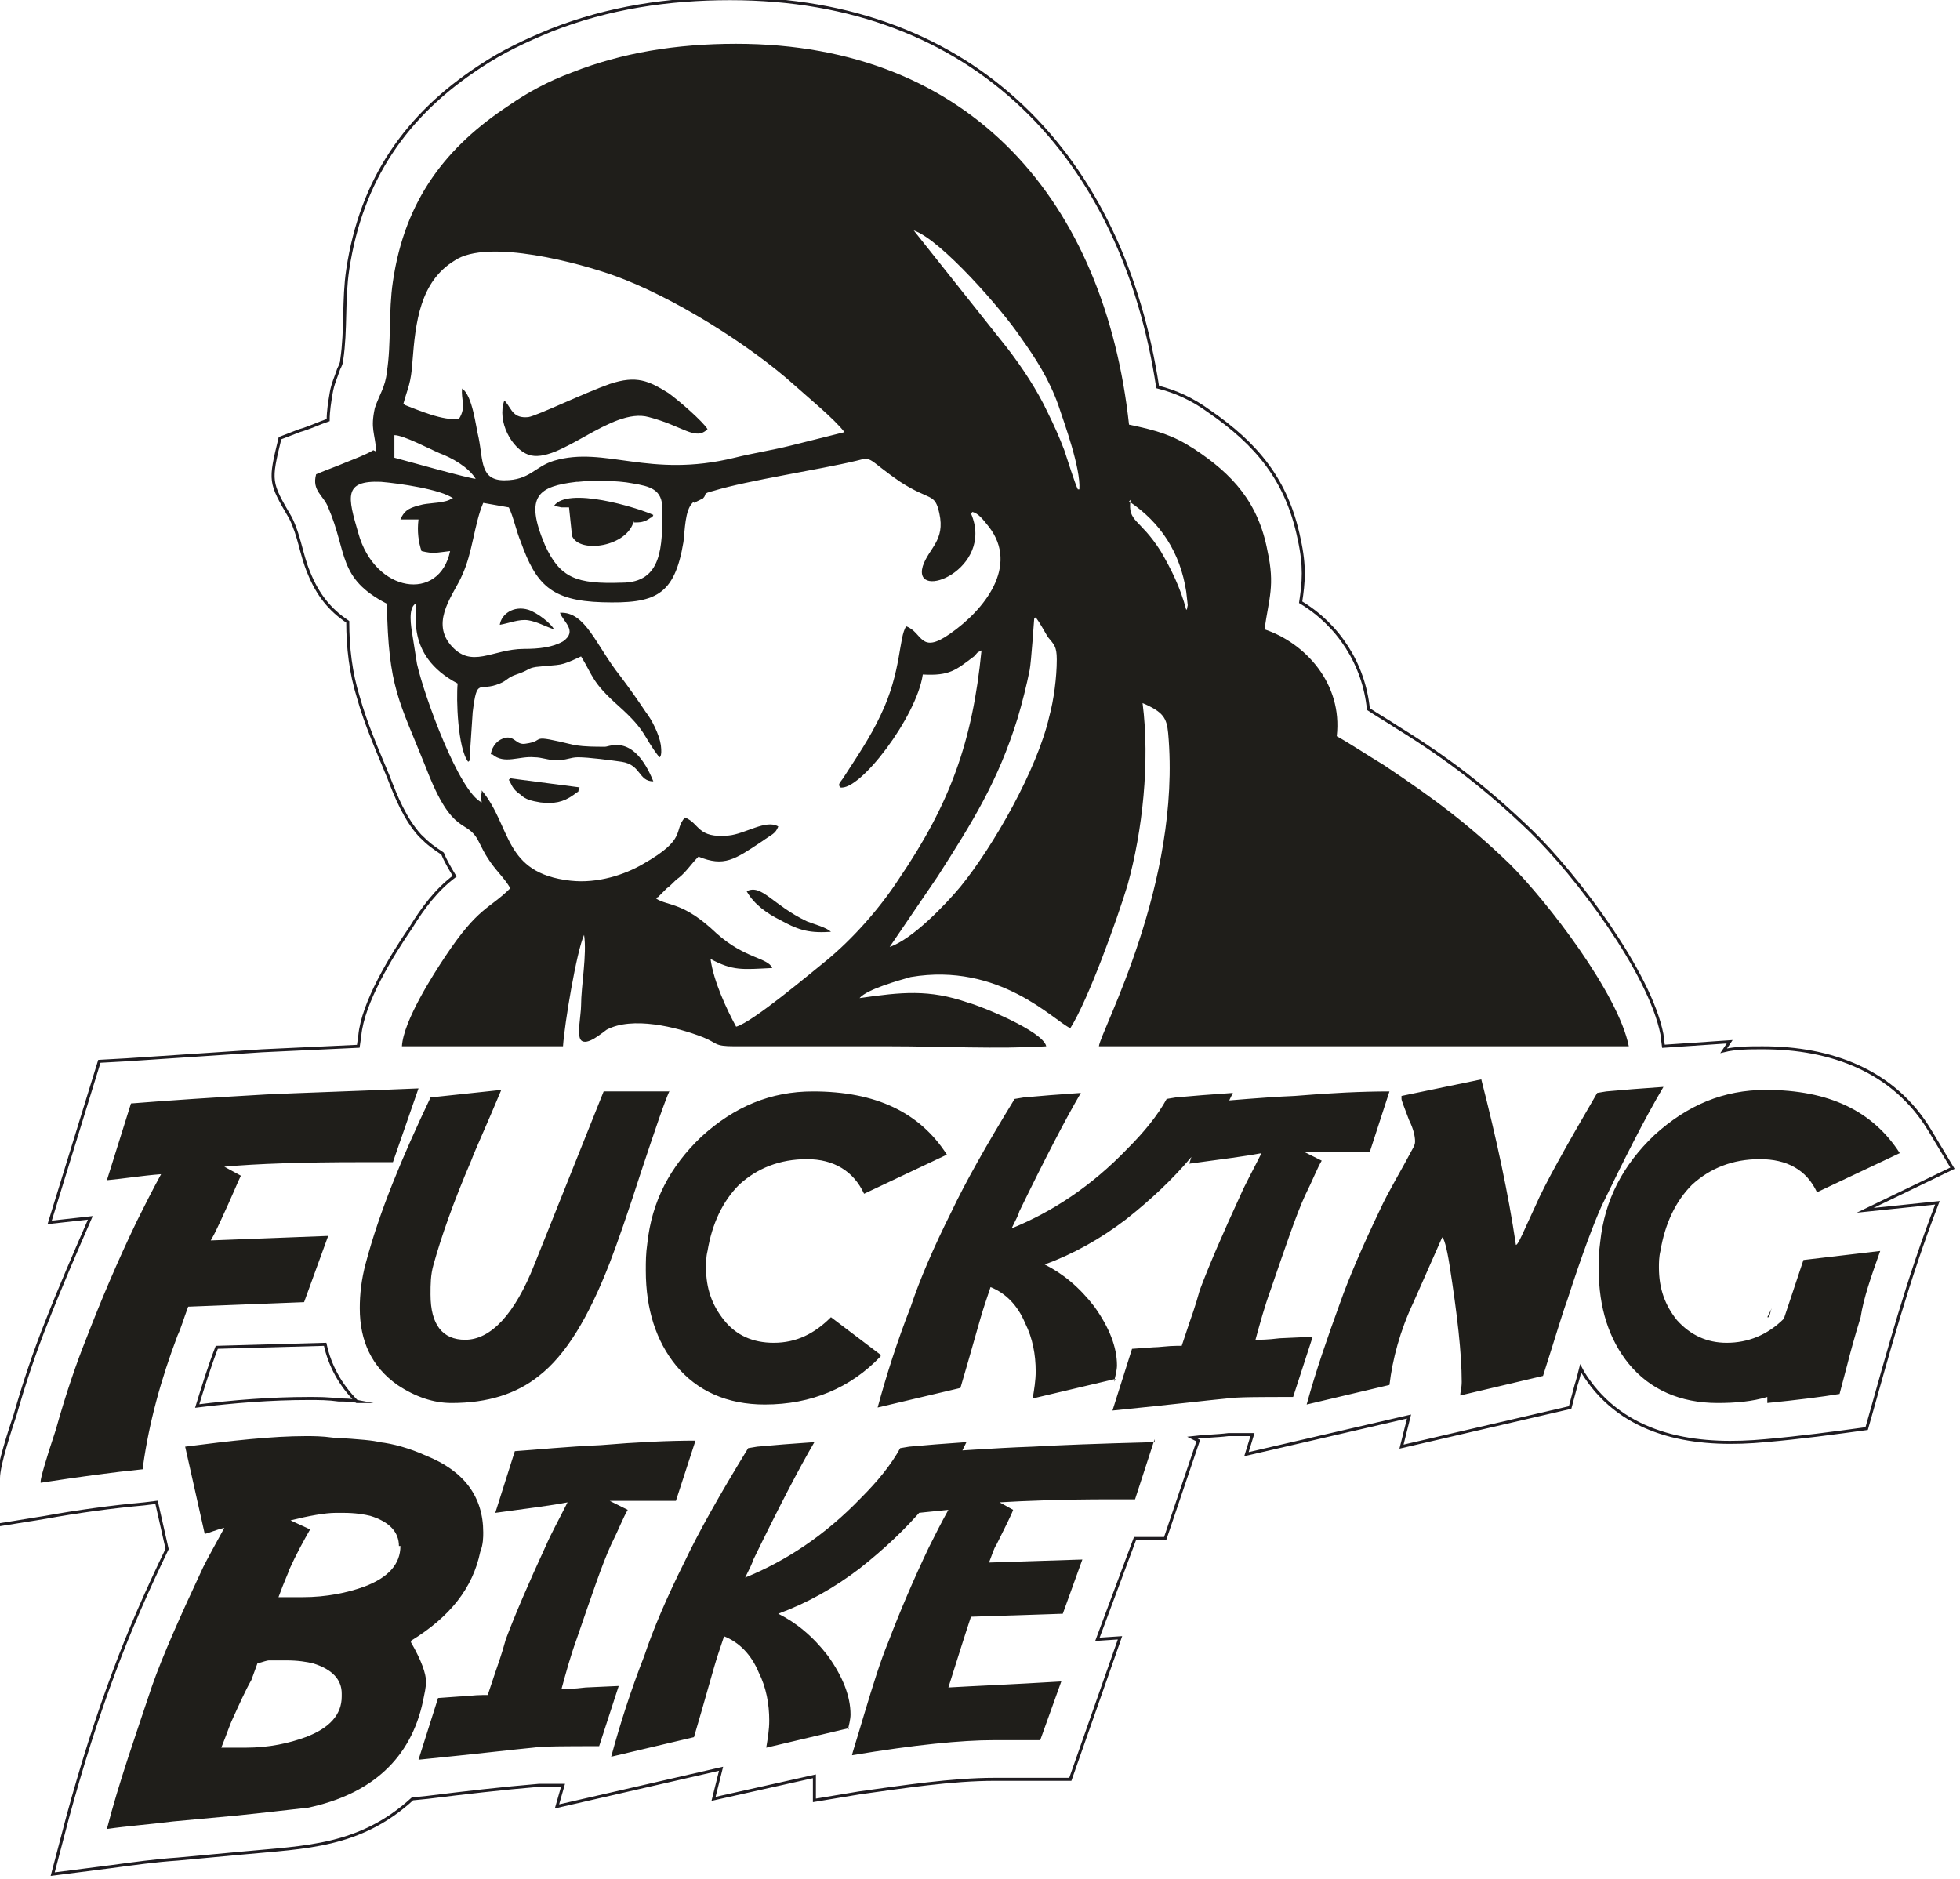 <?xml version="1.0" encoding="UTF-8"?> <svg xmlns="http://www.w3.org/2000/svg" xmlns:xlink="http://www.w3.org/1999/xlink" xmlns:xodm="http://www.corel.com/coreldraw/odm/2003" xml:space="preserve" width="61.877mm" height="59.321mm" version="1.1" style="shape-rendering:geometricPrecision; text-rendering:geometricPrecision; image-rendering:optimizeQuality; fill-rule:evenodd; clip-rule:evenodd" viewBox="0 0 13.02 12.48"> <defs> <style type="text/css"> .str0 {stroke:#1F1C21;stroke-width:0.02;stroke-miterlimit:22.926} .fil0 {fill:none} .fil1 {fill:#1F1E1A} .fil2 {fill:#1F1E1A;fill-rule:nonzero} </style> </defs> <g id="Слой_x0020_1">  <g id="_105553583580704"> <path class="fil0 str0" d="M7.96 9.57l-0.22 0.65 -0.2 0 -0.25 0.67 0.15 -0.01 -0.33 0.94 -0.5 0c-0.29,0 -0.61,0.05 -0.9,0.09l-0.3 0.05 0 -0.16 -0.67 0.15 0.05 -0.2 -1.09 0.25 0.04 -0.14c-0.05,0 -0.11,0 -0.16,0 -0.24,0.02 -0.5,0.05 -0.74,0.08l-0.1 0.01c-0.35,0.32 -0.71,0.32 -1.13,0.36l-0.43 0.04c-0.15,0.01 -0.29,0.03 -0.44,0.05l-0.39 0.05 0.1 -0.38c0.09,-0.33 0.19,-0.65 0.31,-0.97 0.1,-0.27 0.22,-0.54 0.35,-0.81l-0.07 -0.31 -0.08 0.01c-0.22,0.02 -0.44,0.05 -0.66,0.09l-0.31 0.05 0 -0.31c0,-0.09 0.08,-0.33 0.11,-0.42 0.06,-0.21 0.13,-0.42 0.21,-0.62 0.09,-0.23 0.19,-0.46 0.29,-0.69l-0.27 0.03 0.33 -1.07 0.18 -0.01c0.3,-0.02 0.6,-0.04 0.9,-0.06 0.21,-0.01 0.43,-0.02 0.64,-0.03l0.01 -0.07c0.02,-0.22 0.21,-0.53 0.34,-0.72 0.08,-0.13 0.17,-0.25 0.29,-0.34 -0.03,-0.05 -0.06,-0.1 -0.08,-0.15 -0.06,-0.04 -0.09,-0.06 -0.15,-0.12 -0.1,-0.11 -0.16,-0.26 -0.21,-0.39 -0.07,-0.17 -0.15,-0.35 -0.2,-0.53 -0.05,-0.16 -0.07,-0.33 -0.07,-0.5 -0.12,-0.08 -0.2,-0.18 -0.26,-0.33 -0.05,-0.12 -0.06,-0.24 -0.12,-0.36 -0.14,-0.24 -0.14,-0.24 -0.07,-0.53l0.13 -0.05c0.07,-0.02 0.13,-0.05 0.19,-0.07 -0,-0.06 0.01,-0.12 0.02,-0.18 0.01,-0.06 0.03,-0.1 0.05,-0.16 0.01,-0.02 0.02,-0.04 0.02,-0.06 0.03,-0.2 0.01,-0.4 0.04,-0.6 0.09,-0.6 0.39,-1.03 0.88,-1.35 0.15,-0.1 0.3,-0.17 0.47,-0.24 0.38,-0.15 0.78,-0.21 1.19,-0.21 1.63,0 2.61,1.06 2.84,2.58 0.12,0.03 0.23,0.08 0.34,0.16 0.32,0.22 0.52,0.46 0.6,0.85 0.04,0.18 0.03,0.29 0.01,0.42 0.25,0.15 0.42,0.41 0.45,0.71 0.06,0.04 0.13,0.08 0.19,0.12 0.34,0.21 0.6,0.41 0.89,0.69 0.3,0.29 0.79,0.94 0.87,1.35l0.01 0.08 0.44 -0.03 -0.04 0.06c0.08,-0.02 0.17,-0.02 0.26,-0.02 0.45,0 0.87,0.15 1.11,0.55l0.15 0.25 -0.58 0.28 0.48 -0.05c-0.2,0.52 -0.32,0.97 -0.47,1.5 -0.22,0.03 -0.44,0.06 -0.67,0.08 -0.42,0.04 -0.87,-0.01 -1.15,-0.36 -0.03,-0.04 -0.06,-0.08 -0.08,-0.12 -0.01,0.04 -0.02,0.08 -0.03,0.11l-0.04 0.15 -1.12 0.26 0.05 -0.2 -1.08 0.25 0.04 -0.13c-0.05,0 -0.1,0 -0.16,0 -0.08,0.01 -0.16,0.01 -0.24,0.02zm-5.59 -0.26c-0.11,-0.11 -0.18,-0.24 -0.21,-0.38l-0.72 0.02c-0.05,0.13 -0.09,0.26 -0.13,0.39 0.24,-0.03 0.49,-0.05 0.74,-0.05 0.07,0 0.13,0 0.2,0.01 0.04,0 0.08,0 0.13,0.01z"></path> <g> <g> <path class="fil1" d="M6.88 4.1c0.03,0.04 0.05,0.08 0.08,0.13 0.04,0.05 0.06,0.06 0.06,0.15 0,0.12 -0.02,0.27 -0.05,0.38 -0.08,0.35 -0.37,0.86 -0.59,1.13 -0.1,0.12 -0.32,0.35 -0.47,0.4l0.32 -0.47c0.23,-0.36 0.4,-0.63 0.53,-1.05 0.03,-0.1 0.06,-0.22 0.08,-0.32 0.01,-0.05 0.03,-0.34 0.03,-0.34zm0.62 -0.77c0.21,0.14 0.34,0.34 0.38,0.6l0.01 0.09c-0.01,0.04 -0,0.02 -0.01,0.03 -0.04,-0.15 -0.1,-0.27 -0.17,-0.39 -0.14,-0.22 -0.22,-0.19 -0.2,-0.34zm-3.66 -0.13c0.09,-0.01 0.26,-0.01 0.36,0.01 0.12,0.02 0.2,0.04 0.2,0.17 0,0.25 -0,0.49 -0.27,0.49 -0.3,0.01 -0.41,-0.03 -0.51,-0.25 -0.14,-0.33 -0.04,-0.39 0.21,-0.42zm2.62 0.2c0.04,0.01 0.07,0.05 0.11,0.1 0.2,0.26 -0.03,0.55 -0.26,0.71 -0.2,0.14 -0.18,-0.01 -0.29,-0.05 -0.05,0.07 -0.03,0.3 -0.17,0.59 -0.07,0.15 -0.16,0.28 -0.25,0.42 -0.03,0.04 -0.03,0.04 -0.02,0.06 0.13,0.03 0.51,-0.47 0.55,-0.75 0.18,0.01 0.22,-0.03 0.34,-0.12 0.03,-0.03 0.01,-0.02 0.05,-0.04 -0.06,0.61 -0.21,1.02 -0.55,1.52 -0.13,0.2 -0.31,0.4 -0.48,0.54 -0.1,0.08 -0.49,0.41 -0.6,0.44 -0.06,-0.11 -0.15,-0.3 -0.17,-0.45 0.15,0.08 0.21,0.07 0.41,0.06 -0.03,-0.07 -0.18,-0.06 -0.37,-0.23 -0.22,-0.21 -0.32,-0.18 -0.4,-0.23 0,-0 0,-0.01 0.01,-0.01l0.06 -0.06c0.03,-0.02 0.05,-0.05 0.08,-0.07 0.05,-0.04 0.08,-0.09 0.13,-0.14 0.17,0.07 0.24,0.02 0.42,-0.1 0.07,-0.05 0.09,-0.05 0.11,-0.1 -0.08,-0.05 -0.22,0.05 -0.33,0.06 -0.21,0.02 -0.19,-0.08 -0.29,-0.12 -0.08,0.09 0.02,0.14 -0.28,0.31 -0.12,0.07 -0.3,0.13 -0.48,0.11 -0.45,-0.05 -0.39,-0.36 -0.59,-0.6 -0,0 -0,0 -0,0.01 -0,0.02 -0.01,0.01 0,0.07 -0.15,-0.07 -0.38,-0.7 -0.43,-0.92 -0.01,-0.06 -0.02,-0.13 -0.03,-0.19 -0.01,-0.06 -0.03,-0.18 0.02,-0.21 0.02,0.04 -0.08,0.34 0.28,0.53 -0.01,0.1 -0,0.43 0.07,0.52 0.01,-0.01 0.01,-0 0.01,-0.03l0.02 -0.3c0.03,-0.24 0.04,-0.13 0.18,-0.19 0.05,-0.02 0.05,-0.04 0.11,-0.06 0.09,-0.03 0.07,-0.04 0.13,-0.05 0.18,-0.02 0.15,0 0.3,-0.07 0.08,0.13 0.07,0.17 0.25,0.33 0.19,0.17 0.16,0.2 0.27,0.34 0,-0 0.02,-0 0.01,-0.08 -0.01,-0.07 -0.06,-0.17 -0.1,-0.22 -0.06,-0.09 -0.11,-0.16 -0.17,-0.24 -0.16,-0.2 -0.23,-0.43 -0.4,-0.42 0.02,0.06 0.12,0.12 0.02,0.19 -0.07,0.04 -0.16,0.05 -0.26,0.05 -0.21,-0 -0.35,0.14 -0.49,-0.03 -0.13,-0.16 0.03,-0.34 0.08,-0.46 0.07,-0.15 0.08,-0.34 0.14,-0.48l0.17 0.03c0.03,0.06 0.05,0.16 0.08,0.23 0.1,0.28 0.2,0.39 0.54,0.4 0.35,0.01 0.48,-0.04 0.54,-0.4 0.01,-0.08 0.01,-0.21 0.06,-0.26 0,-0 0.01,-0.01 0.01,-0l0.06 -0.03c0.03,-0.03 -0.01,-0.03 0.07,-0.05 0.23,-0.07 0.7,-0.14 0.95,-0.2 0.11,-0.03 0.07,-0.01 0.29,0.14 0.2,0.13 0.23,0.07 0.26,0.21 0.04,0.18 -0.07,0.23 -0.11,0.35 -0.07,0.24 0.48,0.02 0.32,-0.35zm-3.46 -0.09c-0.03,0.03 -0.14,0.03 -0.19,0.04 -0.08,0.02 -0.12,0.03 -0.15,0.1l0.12 -0c-0.01,0.08 -0,0.15 0.02,0.21 0.08,0.02 0.1,0.01 0.19,0 -0.07,0.34 -0.5,0.28 -0.61,-0.12 -0.07,-0.24 -0.1,-0.35 0.15,-0.34 0.12,0.01 0.4,0.05 0.48,0.11zm-0.38 -0.42c0.06,0 0.23,0.09 0.3,0.12 0.08,0.03 0.19,0.09 0.24,0.17 -0.04,-0 -0.5,-0.13 -0.54,-0.14l0 -0.14zm0.06 -0.21c0.03,-0.11 0.05,-0.13 0.06,-0.28 0.02,-0.26 0.05,-0.53 0.28,-0.67 0.22,-0.15 0.84,0.02 1.06,0.1 0.39,0.14 0.9,0.46 1.2,0.73 0.1,0.09 0.26,0.22 0.33,0.31l-0.36 0.09c-0.12,0.03 -0.25,0.05 -0.37,0.08 -0.57,0.14 -0.86,-0.08 -1.2,0.02 -0.13,0.04 -0.16,0.13 -0.33,0.13 -0.16,-0 -0.14,-0.13 -0.17,-0.28 -0.02,-0.08 -0.04,-0.28 -0.11,-0.33 -0.01,0.07 0.03,0.12 -0.02,0.2 -0.1,0.02 -0.28,-0.06 -0.36,-0.09zm4.48 0.57c-0.02,-0.04 -0.07,-0.2 -0.09,-0.26 -0.03,-0.08 -0.07,-0.17 -0.11,-0.25 -0.07,-0.15 -0.17,-0.3 -0.27,-0.43l-0.62 -0.78c0.18,0.06 0.59,0.53 0.71,0.71 0.1,0.14 0.19,0.28 0.25,0.45 0.04,0.12 0.15,0.42 0.14,0.56zm-4.68 -0.26c-0.05,0.03 -0.13,0.06 -0.18,0.08 -0.07,0.03 -0.13,0.05 -0.2,0.08 -0.03,0.11 0.05,0.14 0.08,0.22 0.13,0.3 0.06,0.47 0.39,0.64 0.01,0.56 0.08,0.64 0.26,1.09 0.18,0.47 0.27,0.33 0.35,0.49 0.02,0.04 0.04,0.08 0.06,0.11 0.05,0.08 0.11,0.13 0.15,0.2 -0.14,0.14 -0.21,0.12 -0.43,0.45 -0.08,0.12 -0.28,0.43 -0.29,0.6l1.07 -0c0.01,-0.15 0.09,-0.63 0.14,-0.74 0.02,0.13 -0.02,0.34 -0.02,0.47 -0,0.06 -0.03,0.2 -0,0.23 0.04,0.04 0.14,-0.05 0.17,-0.07 0.17,-0.09 0.46,-0.02 0.64,0.05 0.1,0.04 0.07,0.06 0.21,0.06 0.34,-0 0.69,0 1.04,-0 0.33,-0 0.71,0.02 1.03,-0 -0.02,-0.1 -0.44,-0.27 -0.52,-0.29 -0.26,-0.09 -0.44,-0.07 -0.72,-0.03 0.05,-0.06 0.27,-0.12 0.34,-0.14 0.59,-0.1 0.95,0.29 1.06,0.34 0.12,-0.19 0.31,-0.72 0.38,-0.95 0.1,-0.36 0.15,-0.82 0.1,-1.21 0.14,0.06 0.16,0.1 0.17,0.2 0.09,1 -0.45,1.98 -0.46,2.08l3.52 0c-0.07,-0.35 -0.54,-0.96 -0.79,-1.21 -0.28,-0.27 -0.51,-0.44 -0.84,-0.66 -0.1,-0.06 -0.22,-0.14 -0.31,-0.19 0.04,-0.35 -0.21,-0.62 -0.48,-0.71 0.03,-0.21 0.07,-0.29 0.02,-0.52 -0.06,-0.32 -0.23,-0.51 -0.49,-0.68 -0.14,-0.09 -0.24,-0.12 -0.43,-0.16 -0.16,-1.47 -1.04,-2.53 -2.61,-2.53 -0.4,-0 -0.76,0.06 -1.09,0.19 -0.16,0.06 -0.29,0.13 -0.42,0.22 -0.41,0.27 -0.69,0.62 -0.77,1.17 -0.03,0.2 -0.01,0.41 -0.04,0.6 -0.01,0.1 -0.05,0.15 -0.08,0.24 -0.03,0.14 -0,0.16 0.01,0.29z"></path> <path class="fil1" d="M3.35 2.66c-0.05,0.14 0.05,0.32 0.16,0.36 0.2,0.07 0.55,-0.32 0.8,-0.25 0.23,0.06 0.31,0.16 0.39,0.08 -0.03,-0.05 -0.19,-0.19 -0.26,-0.24 -0.13,-0.08 -0.21,-0.12 -0.39,-0.06 -0.17,0.06 -0.48,0.21 -0.54,0.22 -0.1,0.01 -0.11,-0.05 -0.15,-0.1z"></path> <path class="fil1" d="M4.21 3.47c0.04,-0 0.07,-0 0.11,-0.03 0.02,-0.01 0.01,-0 0.02,-0.02 -0.11,-0.05 -0.57,-0.19 -0.66,-0.06l0.05 0.01c0.02,0 0.03,0 0.05,0l0.02 0.19c0.05,0.12 0.37,0.07 0.41,-0.1z"></path> <path class="fil1" d="M3.27 5.01c0.08,0.07 0.18,0.01 0.28,0.02 0.05,0 0.09,0.02 0.15,0.02 0.06,-0 0.09,-0.02 0.14,-0.02 0.07,0 0.22,0.02 0.29,0.03 0.13,0.02 0.11,0.13 0.21,0.13 -0.13,-0.32 -0.29,-0.23 -0.32,-0.23 -0.07,-0 -0.13,0 -0.2,-0.01 -0.33,-0.08 -0.18,-0.03 -0.33,-0.01 -0.06,0.01 -0.07,-0.05 -0.13,-0.04 -0.05,0.01 -0.09,0.05 -0.1,0.11z"></path> <path class="fil1" d="M3.38 5.18c0.02,0.03 0.02,0.06 0.08,0.1 0.03,0.03 0.07,0.04 0.13,0.05 0.09,0.01 0.15,0 0.22,-0.05 0.05,-0.04 0.02,0 0.04,-0.05l-0.46 -0.06z"></path> <path class="fil1" d="M5.52 6.19c-0.03,-0.03 -0.11,-0.05 -0.16,-0.07 -0.23,-0.11 -0.3,-0.25 -0.4,-0.2 0.05,0.09 0.14,0.15 0.22,0.19 0.11,0.06 0.18,0.09 0.33,0.08z"></path> <path class="fil1" d="M3.32 4.15c0.06,-0.01 0.13,-0.04 0.19,-0.03 0.06,0.01 0.11,0.04 0.17,0.06 -0.02,-0.04 -0.11,-0.11 -0.17,-0.13 -0.1,-0.03 -0.18,0.03 -0.19,0.1z"></path> </g> <path class="fil2" d="M0.95 9.76c-0.2,0.02 -0.42,0.05 -0.68,0.09l0 -0.01c0,-0.02 0.03,-0.13 0.1,-0.34 0.07,-0.25 0.14,-0.45 0.2,-0.6 0.1,-0.26 0.21,-0.52 0.34,-0.79 0.05,-0.1 0.1,-0.2 0.16,-0.31 -0.13,0.01 -0.25,0.03 -0.36,0.04l0.16 -0.51c0.25,-0.02 0.55,-0.04 0.9,-0.06 0.21,-0.01 0.54,-0.02 1.01,-0.04l-0.17 0.49 -0.21 0c-0.39,0 -0.69,0.01 -0.91,0.03l0.11 0.06c-0.02,0.04 -0.06,0.14 -0.13,0.29 -0.02,0.04 -0.04,0.09 -0.07,0.14l0.78 -0.03 -0.16 0.44 -0.77 0.03c-0.03,0.08 -0.05,0.15 -0.07,0.19 -0.11,0.29 -0.19,0.58 -0.23,0.87zm3.5 -2.52c-0.04,0.09 -0.1,0.27 -0.19,0.54 -0.09,0.28 -0.16,0.48 -0.21,0.61 -0.14,0.36 -0.29,0.61 -0.47,0.75 -0.15,0.12 -0.34,0.18 -0.58,0.18 -0.12,0 -0.24,-0.04 -0.36,-0.12 -0.17,-0.12 -0.25,-0.29 -0.25,-0.51 0,-0.09 0.01,-0.19 0.04,-0.3 0.09,-0.34 0.24,-0.7 0.43,-1.1l0.47 -0.05c-0.1,0.24 -0.17,0.39 -0.2,0.47 -0.12,0.28 -0.2,0.51 -0.25,0.69 -0.02,0.07 -0.02,0.13 -0.02,0.2 0,0.2 0.08,0.3 0.23,0.3 0.17,0 0.33,-0.17 0.46,-0.5l0.46 -1.15 0.44 0zm1.4 1.77c-0.2,0.21 -0.46,0.32 -0.77,0.32 -0.25,0 -0.45,-0.09 -0.59,-0.26 -0.13,-0.16 -0.2,-0.37 -0.2,-0.63 0,-0.06 0,-0.11 0.01,-0.18 0.03,-0.28 0.15,-0.51 0.36,-0.71 0.22,-0.2 0.46,-0.3 0.74,-0.3 0.42,0 0.71,0.14 0.89,0.42l-0.55 0.26c-0.07,-0.15 -0.2,-0.23 -0.38,-0.23 -0.18,0 -0.33,0.06 -0.45,0.17 -0.11,0.11 -0.18,0.26 -0.21,0.44 -0.01,0.04 -0.01,0.08 -0.01,0.11 0,0.14 0.04,0.25 0.12,0.35 0.08,0.1 0.19,0.15 0.33,0.15 0.15,0 0.27,-0.06 0.38,-0.17l0.33 0.25zm1.56 0.15l-0.55 0.13c0.01,-0.06 0.02,-0.12 0.02,-0.18 0,-0.11 -0.02,-0.22 -0.07,-0.32 -0.05,-0.12 -0.13,-0.2 -0.23,-0.24l-0.04 0.12c-0.03,0.09 -0.08,0.28 -0.16,0.55l-0.55 0.13c0.06,-0.22 0.13,-0.44 0.22,-0.67 0.06,-0.18 0.15,-0.39 0.27,-0.63 0.09,-0.19 0.23,-0.44 0.42,-0.75l0.06 -0.01c0.11,-0.01 0.23,-0.02 0.38,-0.03 -0.1,0.17 -0.24,0.44 -0.41,0.79 -0,0.01 -0.02,0.05 -0.05,0.11 0.27,-0.11 0.53,-0.28 0.77,-0.53 0.11,-0.11 0.2,-0.22 0.26,-0.33l0.06 -0.01c0.11,-0.01 0.23,-0.02 0.38,-0.03 -0.14,0.3 -0.38,0.58 -0.71,0.84 -0.17,0.13 -0.35,0.23 -0.54,0.3 0.12,0.06 0.23,0.15 0.33,0.28 0.1,0.14 0.15,0.27 0.15,0.39 0,0.03 -0.01,0.07 -0.02,0.11zm0.44 -0.22l0.05 -0.15c0.01,-0.03 0.04,-0.11 0.07,-0.22 0.06,-0.16 0.15,-0.37 0.27,-0.63 0.03,-0.07 0.08,-0.16 0.14,-0.28 -0.1,0.02 -0.26,0.04 -0.48,0.07l0.13 -0.41c0.15,-0.01 0.34,-0.03 0.57,-0.04 0.24,-0.02 0.45,-0.03 0.63,-0.03l-0.13 0.4c-0.19,0 -0.33,0 -0.44,0l0.12 0.06c-0.03,0.05 -0.06,0.13 -0.11,0.23 -0.06,0.13 -0.13,0.34 -0.23,0.63 -0.04,0.11 -0.07,0.22 -0.1,0.33 0.03,-0 0.08,-0 0.16,-0.01l0.22 -0.01 -0.13 0.4c-0.23,0 -0.37,0 -0.44,0.01 -0.11,0.01 -0.36,0.04 -0.76,0.08l0.13 -0.41 0.14 -0.01c0.04,-0 0.1,-0.01 0.16,-0.01zm1.46 -1.66l0.53 -0.11c0.1,0.39 0.18,0.76 0.23,1.1 0.01,0 0.03,-0.04 0.07,-0.13l0.06 -0.13c0.06,-0.14 0.2,-0.39 0.41,-0.75l0.06 -0.01c0.11,-0.01 0.23,-0.02 0.38,-0.03 -0.13,0.22 -0.26,0.48 -0.41,0.79 -0.05,0.11 -0.13,0.32 -0.23,0.63 -0.03,0.08 -0.08,0.25 -0.16,0.5l-0.55 0.13c0,-0.02 0.01,-0.05 0.01,-0.09 0,-0.19 -0.03,-0.45 -0.08,-0.77 -0.02,-0.13 -0.04,-0.19 -0.05,-0.19l-0.19 0.43c-0.09,0.19 -0.14,0.38 -0.16,0.55l-0.55 0.13c0.06,-0.22 0.14,-0.45 0.22,-0.67 0.06,-0.17 0.15,-0.38 0.27,-0.63 0.05,-0.11 0.13,-0.24 0.22,-0.41 0.01,-0.02 0.01,-0.03 0.01,-0.04 0,-0.03 -0.01,-0.08 -0.04,-0.14 -0.03,-0.08 -0.05,-0.13 -0.05,-0.14zm2.43 1.47l-0 0 0.03 -0.06c-0.01,0.02 -0.01,0.04 -0.02,0.06l-0.01 -0zm0 0.53c-0.1,0.03 -0.21,0.04 -0.33,0.04 -0.25,0 -0.45,-0.09 -0.59,-0.26 -0.13,-0.16 -0.2,-0.37 -0.2,-0.63 0,-0.05 0,-0.11 0.01,-0.18 0.03,-0.28 0.15,-0.51 0.36,-0.71 0.22,-0.2 0.46,-0.3 0.74,-0.3 0.42,0 0.71,0.14 0.89,0.42l-0.55 0.26c-0.07,-0.15 -0.2,-0.22 -0.38,-0.22 -0.18,0 -0.33,0.06 -0.45,0.17 -0.11,0.11 -0.18,0.26 -0.21,0.44 -0.01,0.04 -0.01,0.08 -0.01,0.11 0,0.14 0.04,0.25 0.12,0.35 0.09,0.1 0.2,0.15 0.33,0.15 0.14,0 0.27,-0.05 0.38,-0.16l0.13 -0.39 0.51 -0.06c-0.06,0.17 -0.11,0.31 -0.13,0.44 -0.04,0.13 -0.07,0.24 -0.09,0.32l-0.05 0.19c-0.12,0.02 -0.28,0.04 -0.48,0.06 0,-0.01 0,-0.03 0,-0.04z"></path> <path class="fil2" d="M2.65 10.27c0,-0.09 -0.06,-0.16 -0.19,-0.2 -0.04,-0.01 -0.1,-0.02 -0.18,-0.02l-0.05 0c-0.07,0 -0.18,0.02 -0.3,0.05l0.13 0.06c-0.04,0.07 -0.09,0.16 -0.14,0.27 -0,0.01 -0.03,0.07 -0.07,0.18l0.16 -0c0.16,-0 0.3,-0.03 0.41,-0.07 0.16,-0.06 0.24,-0.15 0.24,-0.27zm-0.38 0.98c0,-0.09 -0.06,-0.16 -0.19,-0.2 -0.04,-0.01 -0.1,-0.02 -0.18,-0.02l-0.05 0c-0.01,0 -0.02,-0 -0.03,-0 -0.01,-0 -0.02,-0 -0.03,-0 -0.02,0 -0.04,0.01 -0.08,0.02l-0.04 0.11c-0.04,0.07 -0.08,0.16 -0.13,0.27 -0.01,0.02 -0.03,0.08 -0.07,0.18l0.16 -0c0.16,-0 0.29,-0.03 0.4,-0.07 0.16,-0.06 0.24,-0.15 0.24,-0.27zm0.46 -0.34c0.07,0.12 0.1,0.21 0.1,0.26 0,0.04 -0.01,0.08 -0.02,0.13 -0.08,0.38 -0.34,0.62 -0.77,0.71 -0.02,0 -0.17,0.02 -0.46,0.05l-0.43 0.04c-0.16,0.02 -0.3,0.03 -0.44,0.05 0.08,-0.31 0.19,-0.62 0.3,-0.95 0.07,-0.2 0.19,-0.47 0.34,-0.79 0.03,-0.06 0.08,-0.15 0.14,-0.26 -0.05,0.01 -0.09,0.03 -0.13,0.04l-0.13 -0.58c0.31,-0.04 0.58,-0.07 0.8,-0.07 0.05,0 0.11,0 0.18,0.01 0.18,0.01 0.28,0.02 0.31,0.03 0.09,0.01 0.2,0.04 0.31,0.09 0.25,0.1 0.38,0.27 0.38,0.51 0,0.03 -0,0.08 -0.02,0.13 -0.05,0.24 -0.2,0.43 -0.46,0.59zm0.51 0.35l0.05 -0.15c0.01,-0.03 0.04,-0.11 0.07,-0.22 0.06,-0.16 0.15,-0.37 0.27,-0.63 0.03,-0.07 0.08,-0.16 0.14,-0.28 -0.1,0.02 -0.26,0.04 -0.48,0.07l0.13 -0.41c0.15,-0.01 0.34,-0.03 0.57,-0.04 0.24,-0.02 0.45,-0.03 0.63,-0.03l-0.13 0.4c-0.19,0 -0.33,0 -0.44,0l0.12 0.06c-0.03,0.05 -0.06,0.13 -0.11,0.23 -0.06,0.13 -0.13,0.34 -0.23,0.63 -0.04,0.11 -0.07,0.22 -0.1,0.33 0.03,-0 0.08,-0 0.16,-0.01l0.22 -0.01 -0.13 0.4c-0.23,0 -0.37,0 -0.44,0.01 -0.11,0.01 -0.36,0.04 -0.76,0.08l0.13 -0.41 0.14 -0.01c0.04,-0 0.1,-0.01 0.16,-0.01zm2.4 0.22l-0.55 0.13c0.01,-0.06 0.02,-0.12 0.02,-0.18 0,-0.11 -0.02,-0.22 -0.07,-0.32 -0.05,-0.12 -0.13,-0.2 -0.23,-0.24l-0.04 0.12c-0.03,0.09 -0.08,0.28 -0.16,0.55l-0.55 0.13c0.06,-0.22 0.13,-0.44 0.22,-0.67 0.06,-0.18 0.15,-0.39 0.27,-0.63 0.09,-0.19 0.23,-0.44 0.42,-0.75l0.06 -0.01c0.11,-0.01 0.23,-0.02 0.38,-0.03 -0.1,0.17 -0.24,0.44 -0.41,0.79 -0,0.01 -0.02,0.05 -0.05,0.11 0.27,-0.11 0.53,-0.28 0.77,-0.53 0.11,-0.11 0.2,-0.22 0.26,-0.33l0.06 -0.01c0.11,-0.01 0.23,-0.02 0.38,-0.03 -0.14,0.3 -0.38,0.58 -0.71,0.84 -0.17,0.13 -0.35,0.23 -0.54,0.3 0.12,0.06 0.23,0.15 0.33,0.28 0.1,0.14 0.15,0.27 0.15,0.39 0,0.03 -0.01,0.07 -0.02,0.11zm2.03 -1.92l-0.13 0.4 -0.17 0c-0.31,0 -0.56,0.01 -0.73,0.02l0.09 0.05c-0.01,0.03 -0.05,0.11 -0.11,0.23 -0.02,0.03 -0.03,0.07 -0.05,0.12l0.62 -0.02 -0.13 0.36 -0.61 0.02c-0.04,0.12 -0.09,0.28 -0.15,0.47 0.17,-0.01 0.42,-0.02 0.75,-0.04l-0.14 0.39 -0.31 0c-0.21,0 -0.52,0.03 -0.94,0.1l0 -0c0,-0.01 0.03,-0.1 0.08,-0.27 0.06,-0.2 0.11,-0.36 0.16,-0.48 0.08,-0.21 0.17,-0.42 0.27,-0.63 0.04,-0.08 0.08,-0.16 0.13,-0.25 -0.1,0.01 -0.2,0.02 -0.29,0.03l0.13 -0.41c0.2,-0.01 0.44,-0.03 0.72,-0.04 0.17,-0.01 0.43,-0.02 0.81,-0.03z"></path> </g> </g> </g> </svg> 